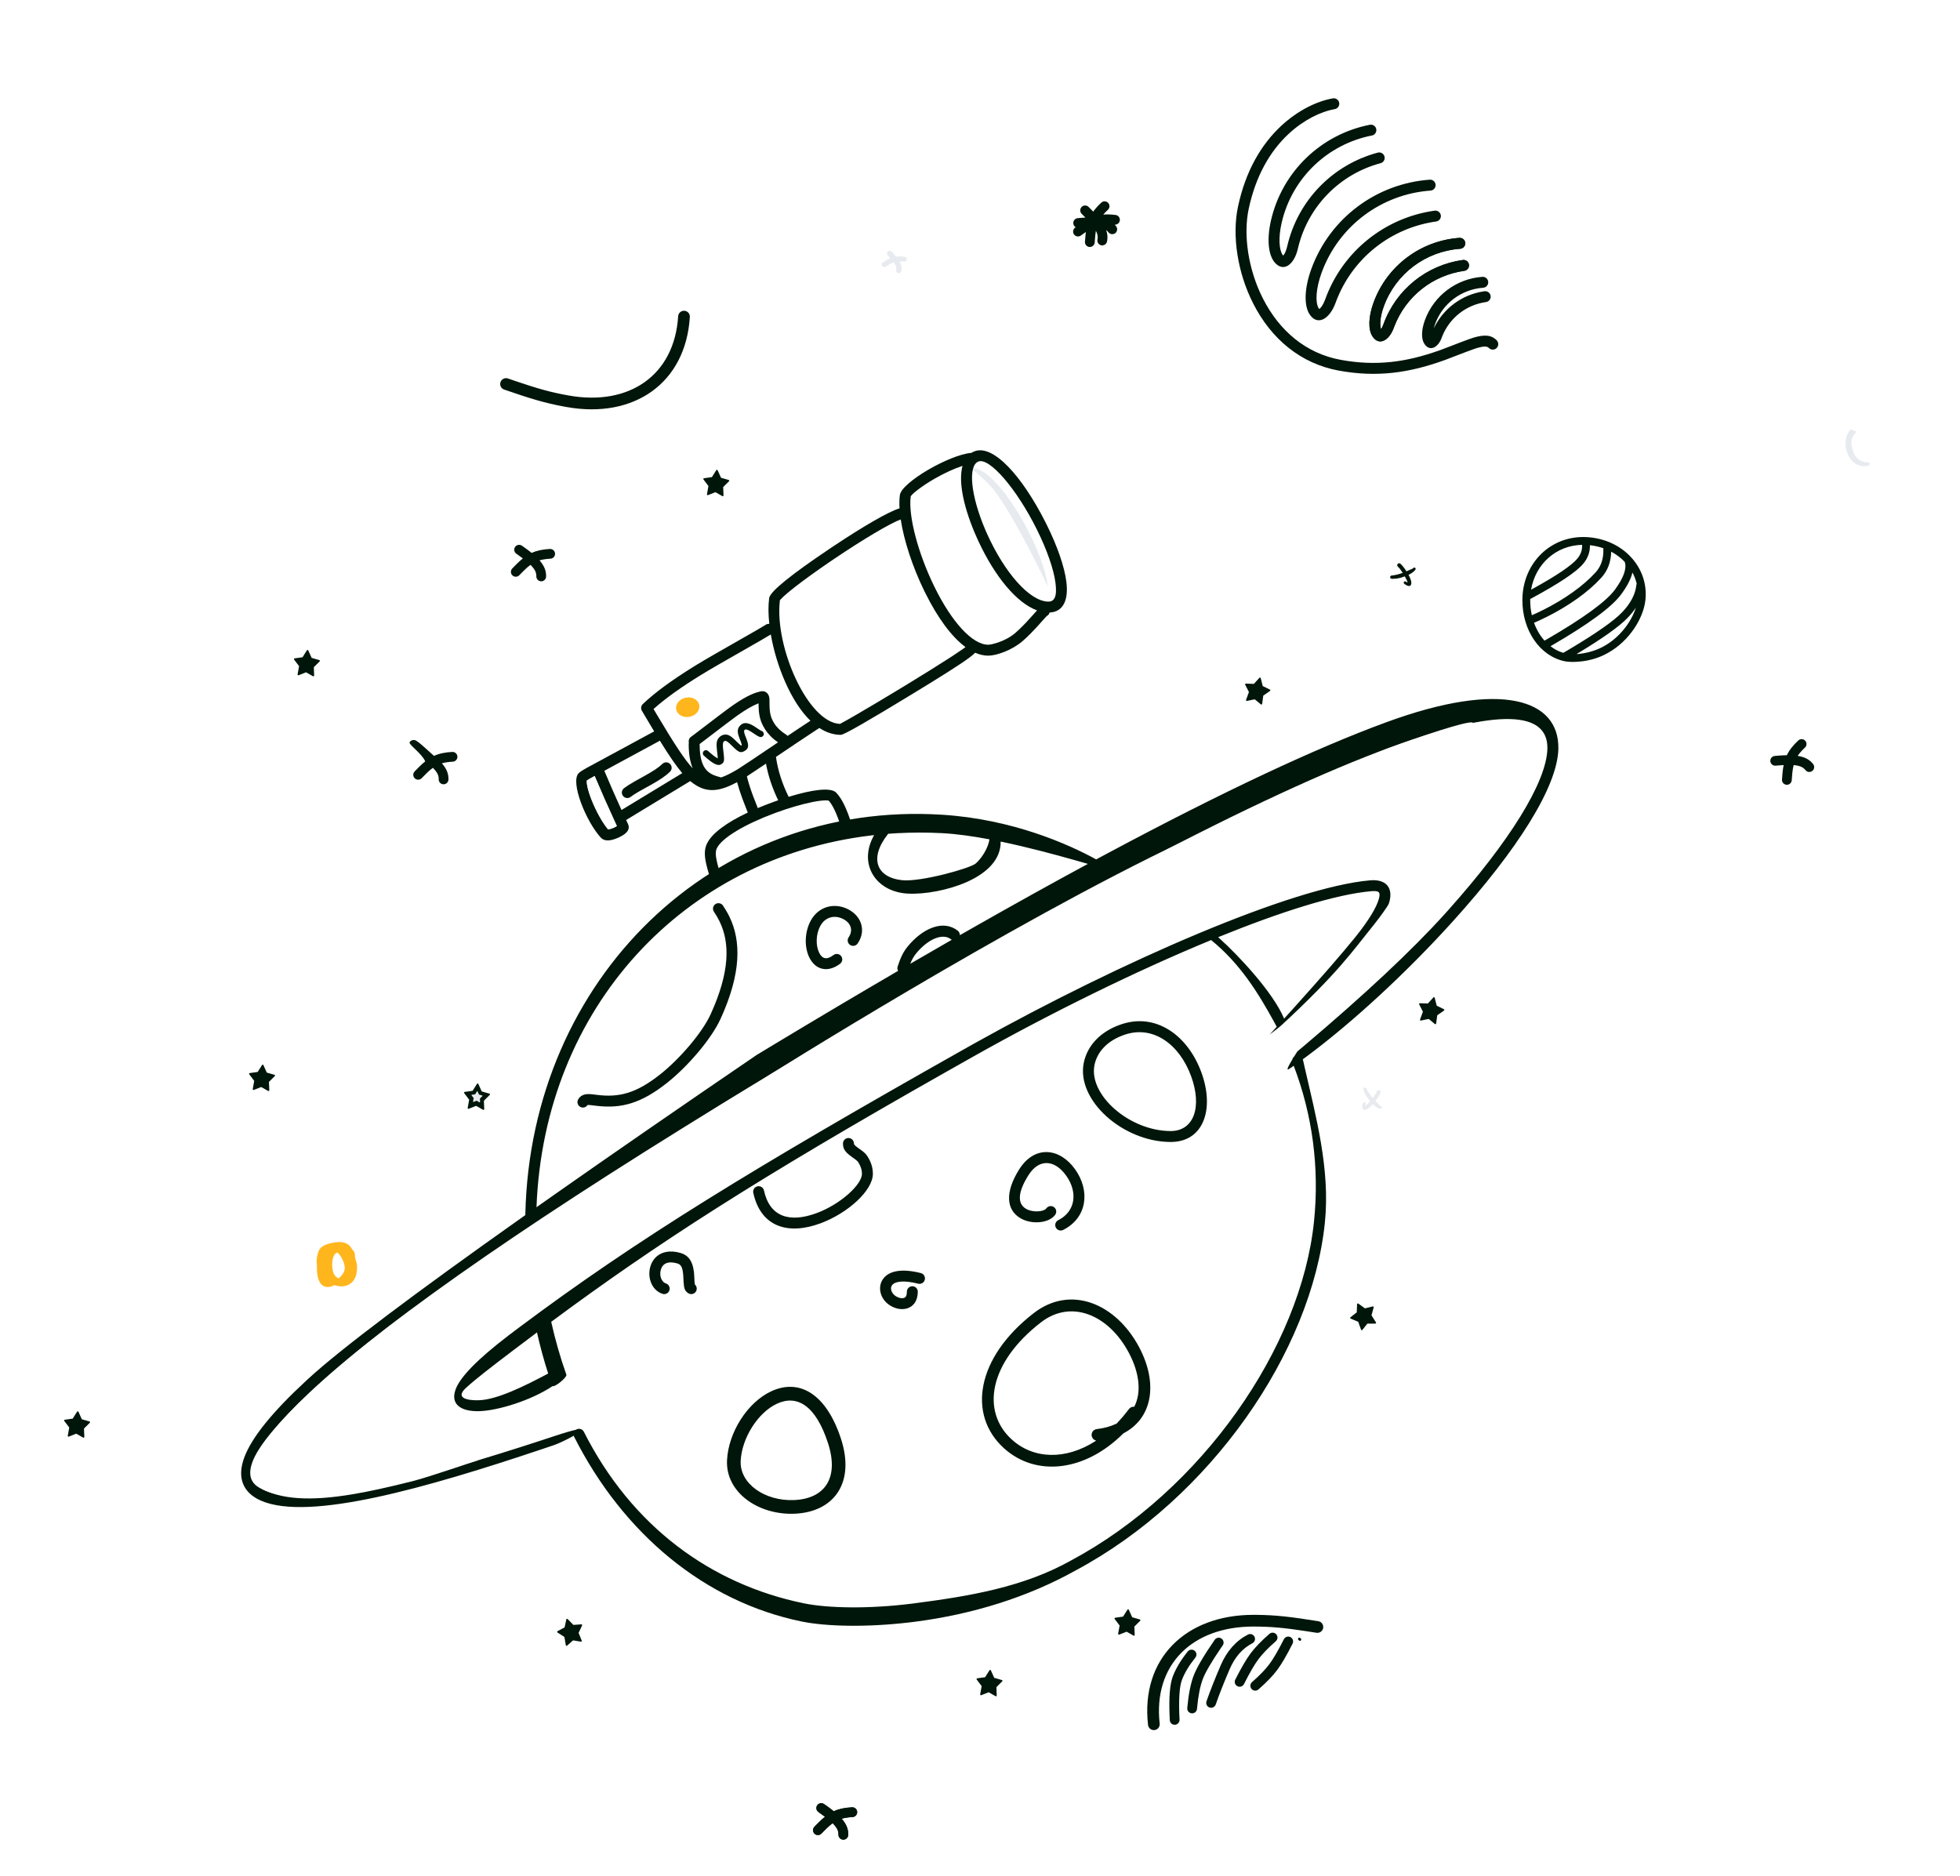 <svg width="233" height="223" viewBox="0 0 233 223" fill="none" xmlns="http://www.w3.org/2000/svg">
<g filter="url(#filter0_d)">
<path d="M77.867 79.167C78.176 78.985 78.575 79.087 78.757 79.396L79.493 80.637C82.415 85.537 83.583 87.128 84.825 87.847C85.846 88.439 86.902 88.255 88.834 87.123L89.092 86.968C90.307 86.21 95.868 82.392 98.018 81.022C98.32 80.829 98.722 80.917 98.915 81.22C99.108 81.522 99.02 81.924 98.717 82.117L98.386 82.33C95.99 83.882 90.608 87.577 89.655 88.146C87.316 89.544 85.799 89.859 84.28 89.031L84.174 88.972C82.541 88.026 81.271 86.212 77.638 80.057C77.455 79.748 77.558 79.349 77.867 79.167Z" fill="white"/>
<path d="M88.393 86.677C88.749 86.629 89.076 86.879 89.124 87.234C89.345 88.887 89.875 90.544 90.717 92.208C90.879 92.528 90.751 92.919 90.43 93.081C90.11 93.243 89.719 93.114 89.557 92.794C88.651 91.004 88.076 89.208 87.835 87.407C87.787 87.051 88.037 86.724 88.393 86.677Z" fill="white"/>
<path fill-rule="evenodd" clip-rule="evenodd" d="M164.114 126.358C164.009 126.623 163.779 126.99 163.512 127.338L163.742 127.576L164.009 127.86L164.068 127.917C164.094 127.94 164.114 127.954 164.129 127.958C164.216 127.97 164.276 128.049 164.264 128.136C164.251 128.221 164.172 128.282 164.086 128.27C164.008 128.268 163.724 128.157 163.386 127.883C163.325 127.833 163.264 127.776 163.202 127.713C163.007 127.931 162.81 128.117 162.64 128.233C162.389 128.406 162.173 128.42 162.069 128.35C161.967 128.282 161.869 128.053 162.035 127.591C162.061 127.507 162.15 127.463 162.233 127.489C162.316 127.515 162.361 127.603 162.335 127.687C162.31 127.773 162.307 127.851 162.306 127.914L162.402 127.848C162.436 127.824 162.471 127.797 162.503 127.764C162.619 127.65 162.749 127.511 162.879 127.361C162.673 127.121 162.463 126.84 162.292 126.515C162.209 126.357 162.143 126.189 162.081 126.012C162.037 125.913 162.082 125.797 162.181 125.754C162.28 125.71 162.396 125.755 162.439 125.854C162.629 126.251 162.871 126.592 163.11 126.885L163.189 126.981C163.407 126.696 163.594 126.408 163.678 126.189C163.725 126.069 163.861 126.01 163.981 126.056C164.102 126.103 164.161 126.238 164.114 126.358Z" fill="white"/>
<path fill-rule="evenodd" clip-rule="evenodd" d="M67.403 44.397L67.007 44.326C64.794 43.915 63.098 43.41 59.929 42.312C59.566 42.186 59.374 41.789 59.5 41.426C59.626 41.063 60.022 40.87 60.386 40.996L61.175 41.268C63.955 42.216 65.515 42.651 67.645 43.026C74.812 44.29 80.178 40.612 80.617 33.597C80.641 33.213 80.972 32.922 81.356 32.946C81.74 32.97 82.031 33.3 82.007 33.684C81.513 41.573 75.349 45.798 67.403 44.397Z" fill="#00160A"/>
<path fill-rule="evenodd" clip-rule="evenodd" d="M85.312 51.91L85.712 52.798L86.623 53.059C86.672 53.074 86.701 53.125 86.687 53.174C86.682 53.19 86.674 53.203 86.663 53.215L85.97 53.904L86.009 54.896C86.011 54.947 85.971 54.99 85.92 54.992C85.903 54.993 85.885 54.988 85.87 54.98L85.086 54.533C85.062 54.52 85.032 54.517 85.006 54.528L84.168 54.861C84.12 54.88 84.066 54.856 84.047 54.809C84.04 54.793 84.039 54.775 84.042 54.758L84.218 53.781L83.628 53.002C83.597 52.962 83.606 52.903 83.646 52.872C83.659 52.863 83.674 52.857 83.689 52.855L84.629 52.722L85.148 51.898C85.176 51.855 85.233 51.842 85.276 51.869C85.292 51.879 85.304 51.893 85.312 51.91Z" fill="#00160A"/>
<path d="M176.916 29.584C177.274 29.558 177.585 29.828 177.611 30.186C177.636 30.544 177.367 30.854 177.009 30.88C174.444 31.063 172.43 32.056 171.535 34.514C171.481 34.662 171.436 34.804 171.4 34.94L171.376 35.033L171.415 34.952C172.542 32.652 174.715 31.054 177.233 30.649L177.398 30.624C177.753 30.575 178.082 30.822 178.131 31.178C178.181 31.533 177.933 31.861 177.578 31.911C175.238 32.237 173.237 33.791 172.364 36.02L172.308 36.17C171.893 37.309 170.897 37.856 170.256 36.881C169.865 36.286 169.891 35.23 170.313 34.069C171.385 31.126 173.845 29.803 176.916 29.584Z" fill="white"/>
<path d="M173.956 24.744C174.314 24.718 174.625 24.988 174.65 25.346C174.676 25.703 174.406 26.014 174.048 26.04C169.968 26.331 166.391 28.979 164.967 32.888C164.545 34.047 164.467 35.038 164.618 35.54L164.636 35.596L164.665 35.554C164.738 35.444 164.819 35.286 164.9 35.081L164.934 34.991C166.437 30.861 170.083 27.97 174.359 27.373C174.714 27.323 175.042 27.571 175.092 27.927C175.142 28.282 174.894 28.61 174.538 28.66C170.798 29.182 167.601 31.677 166.224 35.252L166.155 35.435C165.598 36.966 164.392 37.628 163.621 36.455C163.093 35.652 163.13 34.135 163.746 32.444C165.346 28.049 169.369 25.071 173.956 24.744Z" fill="white"/>
<path d="M169.966 18.29C170.324 18.265 170.635 18.534 170.661 18.892C170.686 19.25 170.417 19.561 170.059 19.586C164.24 20.001 159.137 23.779 157.107 29.354C156.416 31.252 156.358 32.86 156.735 33.529L156.77 33.585C156.826 33.67 156.807 33.673 156.821 33.661L156.83 33.655C157.021 33.55 157.274 33.193 157.504 32.6L157.55 32.479C159.624 26.784 164.651 22.796 170.548 21.973C170.904 21.923 171.232 22.171 171.282 22.527C171.331 22.882 171.083 23.21 170.728 23.26C165.373 24.007 160.799 27.59 158.847 32.72L158.772 32.923C158.05 34.904 156.603 35.698 155.683 34.299C154.998 33.256 155.048 31.21 155.885 28.91C158.092 22.848 163.64 18.741 169.966 18.29Z" fill="white"/>
<path d="M162.844 12.225C163.196 12.156 163.537 12.386 163.606 12.738C163.675 13.09 163.446 13.431 163.093 13.5C157.825 14.531 153.589 18.553 152.36 23.873C151.944 25.674 152.07 27.137 152.478 27.696L152.532 27.766L152.537 27.776L152.544 27.77C152.691 27.638 152.861 27.301 152.994 26.779L153.022 26.665C154.285 21.193 158.458 16.958 163.789 15.536C164.135 15.444 164.492 15.649 164.584 15.996C164.677 16.343 164.471 16.699 164.124 16.791C159.322 18.073 155.549 21.852 154.338 26.749L154.288 26.957C153.842 28.887 152.563 29.808 151.526 28.586C150.768 27.693 150.582 25.797 151.094 23.581C152.439 17.757 157.077 13.354 162.844 12.225Z" fill="white"/>
<path d="M90.794 92.351L91.169 92.214C94.716 90.942 97.708 90.381 98.468 91.154C99.134 91.832 99.728 93.059 100.291 94.86C100.398 95.203 100.207 95.567 99.865 95.674C99.522 95.781 99.158 95.59 99.051 95.248C98.564 93.691 98.067 92.643 97.597 92.124L97.578 92.104L97.561 92.105C97.472 92.087 97.338 92.078 97.168 92.081C96.794 92.088 96.282 92.154 95.67 92.275C94.413 92.525 92.823 92.988 91.244 93.57C88.604 94.543 86.405 95.687 85.19 96.72C84.744 97.099 83.93 96.043 84.714 95.438C86.124 94.349 88.262 93.284 90.794 92.351Z" fill="white"/>
<path d="M89.01 80.078C89.01 82.245 91.302 84.591 91.79 84.724C92.136 84.819 86.171 88.704 86.171 88.704C84.016 88.987 82.75 87.166 82.75 84.454C82.75 84.095 89.01 79.719 89.01 80.078Z" fill="white"/>
<path fill-rule="evenodd" clip-rule="evenodd" d="M81.976 81.216C82.731 81.07 83.244 80.441 83.121 79.812C82.999 79.183 82.288 78.792 81.533 78.939C80.778 79.085 80.265 79.714 80.387 80.343C80.51 80.972 81.221 81.363 81.976 81.216Z" fill="#FFB61D"/>
<path d="M158.912 8.623C159.266 8.561 159.602 8.798 159.664 9.151C159.725 9.505 159.489 9.841 159.135 9.903C157.453 10.195 155.757 11.213 154.008 12.832C151.738 14.933 150.238 17.837 149.411 21.709C148.745 24.829 149.36 28.727 151.101 32.154C153.082 36.053 156.588 37.016 160.674 37.762C164.87 38.528 166.029 38.055 169.994 36.647L170.359 36.514C170.9 36.309 173.434 35.318 174.043 35.134C175.324 34.747 176.199 34.779 176.833 35.454C177.078 35.716 177.065 36.127 176.803 36.373C176.558 36.603 176.181 36.606 175.933 36.39L175.885 36.343C175.698 36.144 175.311 36.121 174.533 36.344L174.419 36.378C173.833 36.555 171.086 37.633 170.73 37.762C166.448 39.325 164.996 39.872 160.441 39.041C155.927 38.217 152.097 36.983 149.942 32.742C148.069 29.057 147.409 24.857 148.14 21.438C149.022 17.306 150.657 14.163 153.125 11.878C155.057 10.09 156.983 8.958 158.912 8.623Z" fill="white"/>
<path d="M189.488 60.317C185.783 60.128 182.865 62.988 182.835 66.828C182.809 70.063 184.632 72.727 187.136 73.243C188.149 73.452 190.094 73.201 191.536 72.393C193.726 71.219 195.399 68.805 195.611 66.749C195.955 63.399 193.241 60.509 189.488 60.317Z" fill="white"/>
<path d="M122.346 59.641C123.529 62.03 125.367 67.549 124.572 67.522C122.364 67.448 119.41 64.057 117.344 59.47L117.181 59.101C115.377 54.938 114.296 52.322 115.551 51.82C116.849 51.302 119.903 54.709 122.346 59.641Z" fill="white"/>
<path fill-rule="evenodd" clip-rule="evenodd" d="M115.551 51.768C116.849 51.25 119.948 54.502 122.391 59.433C123.574 61.822 124.377 64.114 124.587 65.758C124.587 65.758 120.59 57.34 118.152 54.257C117.215 53.072 115.551 51.768 115.551 51.768Z" fill="#E7EAEE"/>
<path d="M114.87 72.969C114.965 72.623 115.323 72.42 115.669 72.515C116.015 72.61 116.219 72.968 116.124 73.314C116.001 73.759 114.28 74.926 110.523 77.241L108.152 78.691C103.471 81.539 100.348 83.362 99.957 83.362C97.373 83.362 95.044 80.925 93.344 77.08C91.859 73.722 91.088 69.726 91.437 67.107C91.545 66.289 94.27 64.173 98.477 61.338L99.079 60.935C102.801 58.456 105.982 56.618 107.133 56.386C107.485 56.315 107.828 56.543 107.899 56.895C107.943 57.114 97.684 65.758 96.682 71.495C96.004 75.379 98.569 82 99.842 82.06L99.957 82.062C99.854 82.062 99.887 82.038 99.899 82.031L100.016 81.971C100.103 81.926 100.205 81.871 100.323 81.806L100.864 81.504C101.071 81.386 101.302 81.254 101.554 81.109L102.199 80.734C103.43 80.016 104.967 79.1 106.534 78.153L108.025 77.247C109.838 76.139 111.475 75.119 112.706 74.326L113.34 73.914C113.733 73.657 114.065 73.434 114.33 73.249L114.427 73.182C114.573 73.079 114.694 72.99 114.789 72.917C114.789 72.917 114.896 72.875 114.87 72.969Z" fill="white"/>
<path fill-rule="evenodd" clip-rule="evenodd" d="M116.159 60.004C114.588 56.518 113.894 53.324 114.42 51.39C113.47 51.691 112.282 52.234 111.103 52.91C109.535 53.809 108.291 54.814 108.262 55.032C107.959 57.312 109.122 61.748 111.054 65.702C113.121 69.932 115.581 72.649 117.485 72.649C117.667 72.649 118.189 72.542 118.711 72.359C119.455 72.099 120.152 71.721 120.723 71.225C121.006 70.979 121.3 70.7 121.607 70.389L121.977 70.007C122.195 69.777 122.42 69.529 122.771 69.136L123.26 68.59L123.281 68.567C120.832 67.672 118.271 64.519 116.355 60.43L116.159 60.004ZM106.973 54.861C107.175 53.34 112.872 50.052 115.472 49.84C115.581 49.772 115.697 49.712 115.822 49.663C118.073 48.764 121.504 52.616 124.256 58.036L124.445 58.412C125.687 60.92 126.534 63.34 126.765 65.15C127.041 67.312 126.415 68.746 124.772 68.82C124.728 68.99 124.617 69.133 124.469 69.219L124.444 69.232L124.379 69.296C124.315 69.362 124.239 69.444 124.122 69.574L123.315 70.475C123.021 70.798 122.814 71.017 122.532 71.302C122.204 71.635 121.886 71.936 121.575 72.206C120.317 73.299 118.457 73.948 117.485 73.948C116.969 73.948 116.448 73.829 115.926 73.6C115.368 74.182 113.651 75.313 110.523 77.241L108.152 78.691C103.471 81.539 100.348 83.362 99.957 83.362C99.072 83.362 98.217 83.076 97.407 82.546C97.399 82.551 97.392 82.556 97.384 82.561L97.053 82.774C95.902 83.52 94.061 84.761 92.353 85.912L92.352 85.912L92.352 85.912L92.351 85.913L92.35 85.914L92.35 85.914L92.245 85.984C92.466 87.562 92.969 89.144 93.755 90.731C96.547 89.869 98.758 89.577 99.396 90.226C100.063 90.904 100.657 92.132 101.22 93.932C101.327 94.275 101.136 94.639 100.793 94.746C100.451 94.853 100.086 94.662 99.979 94.32C99.492 92.763 98.995 91.715 98.525 91.196L98.506 91.176L98.489 91.177C98.4 91.159 98.267 91.15 98.097 91.153C97.722 91.16 97.21 91.226 96.599 91.347C95.341 91.597 93.751 92.06 92.173 92.642C88.564 93.973 85.778 95.621 85.206 96.871C85.038 97.237 85.06 97.772 85.26 98.592L85.297 98.739C85.327 98.855 85.359 98.971 85.4 99.116L85.635 99.946C85.644 99.983 85.654 100.02 85.666 100.067C85.756 100.414 85.548 100.769 85.2 100.859C84.853 100.949 84.498 100.74 84.408 100.393L84.293 99.973L84.1 99.295C84.078 99.215 84.058 99.141 84.039 99.065C83.734 97.892 83.686 97.069 84.024 96.33C84.598 95.077 86.393 93.78 88.893 92.6L88.349 91.196L88.215 90.841C88.009 90.287 87.769 89.537 87.623 88.989C85.67 90.041 84.309 90.217 82.947 89.475L82.841 89.416C82.571 89.26 82.312 89.08 82.05 88.861L74.432 93.486C74.503 93.638 74.574 93.792 74.647 93.947C74.988 94.68 74.385 95.199 73.461 95.602L73.361 95.645C72.567 95.974 71.849 96.049 71.422 95.581C69.651 93.637 67.776 88.988 68.784 87.925C68.978 87.721 69.49 87.417 70.457 86.91L70.534 86.87C70.553 86.856 70.574 86.844 70.596 86.832L77.717 82.976C77.733 82.967 77.749 82.959 77.766 82.951C77.326 82.224 76.844 81.414 76.31 80.51C76.285 80.47 76.265 80.427 76.25 80.383C76.215 80.283 76.207 80.178 76.221 80.077C76.235 79.98 76.272 79.885 76.33 79.801C76.357 79.762 76.389 79.725 76.425 79.692C77.889 78.304 79.885 76.856 82.388 75.298L82.691 75.11C83.774 74.442 85.971 73.19 87.837 72.126C89.284 71.301 90.533 70.589 90.909 70.351L91 70.291C91.136 70.192 91.297 70.153 91.453 70.169C91.329 69.042 91.318 67.995 91.436 67.107C91.545 66.289 94.27 64.173 98.477 61.338L99.079 60.935C102.605 58.587 105.646 56.813 106.935 56.436C106.9 55.854 106.912 55.324 106.973 54.861ZM107.077 57.753C105.815 58.215 102.653 60.091 99.203 62.416L98.651 62.79C97.098 63.849 95.664 64.882 94.581 65.723L94.28 65.959C93.796 66.342 93.405 66.672 93.121 66.936C92.979 67.069 92.867 67.183 92.788 67.273L92.733 67.338C92.721 67.351 92.717 67.346 92.722 67.305L92.725 67.278C92.724 67.288 92.723 67.297 92.722 67.305L92.704 67.445C92.08 72.927 96.046 81.881 99.842 82.06L99.932 82.062C99.939 82.062 99.948 82.062 99.957 82.062L99.932 82.062C99.86 82.058 99.888 82.038 99.899 82.032L100.016 81.971C100.103 81.926 100.205 81.871 100.323 81.806L100.864 81.504C101.071 81.386 101.301 81.254 101.554 81.109L102.199 80.734C103.43 80.016 104.967 79.1 106.534 78.153L108.025 77.247C109.838 76.14 111.475 75.119 112.706 74.326L113.34 73.914C113.733 73.657 114.065 73.434 114.33 73.249L114.426 73.182C114.567 73.083 114.685 72.997 114.778 72.926C113.104 71.698 111.455 69.43 109.992 66.486L109.886 66.273C108.476 63.386 107.456 60.261 107.077 57.753ZM91.632 71.429C91.163 71.724 89.78 72.513 88.241 73.392L88.241 73.392L88.241 73.392L88.24 73.392L88.24 73.392L88.24 73.392C86.416 74.433 84.373 75.599 83.373 76.216C81.011 77.671 79.106 79.021 77.692 80.291L78.16 81.081C80.21 84.519 81.397 86.328 82.352 87.35C82.034 86.598 81.87 85.644 81.87 84.447C81.87 84.391 81.877 84.338 81.89 84.287C81.827 84.038 81.915 83.765 82.135 83.603L82.578 83.275C82.843 83.074 83.279 82.741 83.775 82.362L83.777 82.361C84.864 81.53 86.238 80.481 86.728 80.13C88.269 79.027 89.405 78.407 90.44 78.192C90.934 78.09 91.318 78.382 91.429 78.835L91.447 78.917C91.473 79.052 91.478 79.184 91.477 79.473L91.477 79.565C91.472 80.646 91.579 81.27 92.037 81.99C92.35 82.484 92.811 82.934 93.453 83.337C93.52 83.379 93.577 83.431 93.622 83.491C94.658 82.796 95.627 82.149 96.343 81.686C95.215 80.595 94.2 79.016 93.344 77.08C92.546 75.276 91.955 73.288 91.632 71.429ZM125.476 65.314C125.266 63.67 124.463 61.378 123.28 58.989C120.837 54.057 117.602 50.351 116.304 50.87C115.049 51.371 115.377 54.938 117.181 59.102L117.344 59.47C119.41 64.057 122.364 67.449 124.572 67.522C125.367 67.549 125.678 66.9 125.476 65.314ZM78.438 84.05C79.565 85.872 80.389 87.076 81.107 87.913L73.885 92.298C73.145 90.677 72.484 89.168 71.842 87.635L78.336 84.118C78.373 84.098 78.407 84.075 78.438 84.05ZM92.509 91.141C91.808 89.693 91.324 88.24 91.058 86.784C90.125 87.412 89.313 87.955 88.791 88.294C88.88 88.742 89.213 89.806 89.499 90.563L90.032 91.935L90.083 92.069C90.607 91.848 91.155 91.632 91.723 91.423L92.098 91.286C92.236 91.237 92.373 91.189 92.509 91.141ZM92.486 84.255C91.82 83.794 91.309 83.269 90.94 82.687C90.341 81.746 90.184 80.942 90.177 79.727L90.177 79.618L90.085 79.652C89.426 79.908 88.639 80.371 87.651 81.068L87.485 81.187C87.014 81.523 85.675 82.546 84.595 83.371C83.995 83.83 83.475 84.227 83.228 84.412L83.17 84.455C83.171 86.616 83.711 87.608 84.715 88.089L84.795 88.126C85.034 88.232 85.205 88.285 85.693 88.418C85.703 88.421 85.712 88.424 85.722 88.427C86.228 88.257 86.808 87.973 87.501 87.567L87.759 87.412C88.331 87.055 89.866 86.021 91.555 84.882L91.556 84.881L91.556 84.881L91.557 84.881L91.557 84.881L92.486 84.255ZM70.693 88.256L70.793 88.493C71.483 90.129 72.2 91.75 73.014 93.517L73.331 94.202C73.227 94.272 73.091 94.346 72.941 94.412C72.725 94.506 72.506 94.572 72.342 94.594L72.29 94.599L72.21 94.504C71.595 93.747 70.881 92.461 70.365 91.181C70.09 90.5 69.894 89.875 69.806 89.395C69.77 89.199 69.754 89.035 69.755 88.91L69.759 88.828C69.76 88.808 69.76 88.798 69.755 88.796L69.775 88.783C69.884 88.707 70.165 88.543 70.582 88.317L70.693 88.256ZM79.659 86.825C79.407 86.569 78.996 86.565 78.74 86.816C78.289 87.258 77.657 87.67 76.554 88.282L75.431 88.905C75.135 89.073 74.892 89.219 74.672 89.362C74.488 89.481 74.324 89.596 74.176 89.71C73.892 89.929 73.84 90.338 74.059 90.621C74.279 90.905 74.687 90.958 74.971 90.738C75.088 90.648 75.224 90.553 75.379 90.452C75.523 90.359 75.681 90.262 75.863 90.156L76.221 89.951L77.362 89.319C78.457 88.704 79.118 88.266 79.65 87.744C79.906 87.492 79.91 87.081 79.659 86.825Z" fill="#00160A"/>
<path d="M65.12 152.8C68.37 170.914 80.552 184.531 96.097 187.741C98.951 188.33 103.892 188.408 109.008 187.746C115.6 186.893 122.016 184.937 127.658 181.767C143.157 173.44 154.919 156.446 156.443 141.57C157.782 128.503 152.788 116.431 143.747 107.82C143.747 107.82 115.345 121.763 101.403 129.689C89.272 136.585 65.12 152.8 65.12 152.8Z" fill="white"/>
<path d="M131.263 98.784C125.437 95.911 118.139 93.642 110.981 93.276C84.732 91.935 64.087 112.895 63.872 139.93C63.872 139.93 93.169 121.278 108.39 112.278C115.962 107.801 131.263 98.784 131.263 98.784Z" fill="white"/>
<path fill-rule="evenodd" clip-rule="evenodd" d="M185.255 85.006C185.167 89.523 180.385 97.041 172.698 105.549C167.13 111.711 160.65 117.668 155.217 121.683L154.879 121.93L155.104 122.928C156.425 128.715 158.15 135.007 157.498 141.352C155.917 156.751 143.866 174.125 127.942 182.661C122.134 185.918 115.532 187.926 108.76 188.801L108.114 188.88C103.065 189.475 98.233 189.376 95.28 188.768C83.819 186.406 74.116 178.397 68.249 166.807C68.229 166.768 68.214 166.728 68.203 166.688C67.43 167.128 66.391 167.62 65.917 167.781L64.616 168.22C50.605 172.931 36.714 176.872 31.039 174.412C28.879 173.476 28.14 171.675 29.044 169.256C29.922 166.904 32.356 163.874 36.441 160.104L36.665 159.897C40.535 156.351 49.13 149.871 62.449 140.457L62.452 140.285C63.102 112.39 84.779 91.126 112.026 92.861C120.36 93.392 126.997 96.353 130.312 98.17L131.77 97.389C145.443 90.081 156.414 84.944 164.784 81.869C178.55 76.813 185.358 79.177 185.255 85.006ZM165.233 84.866C149.84 90.519 125.514 103.235 91.644 123.69L90.615 124.312C64.242 140.27 46.778 152.394 37.543 160.855L37.088 161.275L36.657 161.68C29.725 168.226 28.496 171.894 31.556 173.22C36.795 175.491 50.863 171.663 64.639 167.146L65.917 166.725C67.145 166.318 67.96 166.085 68.464 165.977C68.486 165.961 68.51 165.947 68.535 165.934C68.708 165.847 68.901 165.844 69.067 165.909C69.103 165.916 69.127 165.927 69.139 165.943C69.251 166.004 69.347 166.098 69.409 166.22C75.104 177.472 84.488 184.329 95.543 186.607C98.412 187.198 103.253 187.285 108.291 186.662L108.593 186.624C115.209 185.769 121.653 184.697 127.316 181.522C142.878 173.18 154.668 156.181 156.205 141.219C156.862 134.824 156.024 128.547 153.795 122.705C153.612 122.834 153.429 122.96 153.248 123.083C152.906 123.316 153.034 122.939 153.631 121.95C153.663 121.821 153.734 121.704 153.836 121.616L154.02 121.324C154.085 121.223 154.152 121.117 154.223 121.007L154.994 120.358C162.254 114.22 167.834 108.993 171.733 104.678L172.178 104.183C179.392 96.113 183.876 88.986 183.95 84.982C184.031 80.59 178.235 80.09 165.233 84.866ZM99.966 167.027C101.71 172.355 99.072 175.781 94.427 175.959C90.136 176.122 86.229 173.419 86.428 169.579C86.6 166.259 88.874 162.711 91.673 161.408C95.059 159.832 98.236 161.744 99.966 167.027ZM92.359 162.88C90.119 163.923 88.192 166.93 88.05 169.663C87.909 172.385 90.92 174.467 94.365 174.336C97.968 174.198 99.817 171.796 98.421 167.532C96.968 163.093 94.758 161.763 92.359 162.88ZM135.423 156.171C137.648 160.374 137.065 164.502 133.644 166.353L133.548 166.403L133.498 166.453C128.91 170.995 123.178 171.546 119.44 168.254L119.312 168.139C115.006 164.196 116.032 157.423 122.884 152.113C127.293 148.696 132.679 150.987 135.423 156.171ZM123.737 153.213C117.517 158.034 116.643 163.807 120.253 167.112C122.842 169.483 126.668 169.614 130.241 167.313L130.311 167.267L130.285 167.261C130.037 167.196 129.839 166.996 129.782 166.736L129.771 166.67C129.726 166.289 129.999 165.942 130.381 165.897C131.255 165.794 132.013 165.583 132.656 165.281L132.743 165.238L132.85 165.128C133.269 164.687 133.679 164.207 134.075 163.688L134.207 163.514C134.356 163.314 134.591 163.217 134.822 163.236L134.84 163.238L134.849 163.22C135.684 161.572 135.486 159.339 134.265 156.962L134.192 156.822C131.805 152.315 127.345 150.417 123.737 153.213ZM165.155 103.256C164.798 104.527 163.708 106.271 162.038 108.337C159.127 111.938 154.754 116.129 150.932 118.995L151.78 118.063C151.772 118.055 151.765 118.045 151.758 118.034L151.466 117.497C149.553 114.007 147.422 110.564 143.978 107.758C135.064 111.432 124.843 116.454 115.53 121.705L112.478 123.43C90 136.157 78.174 143.777 65.527 153.144C66.005 155.292 66.606 157.389 67.326 159.421C67.439 159.74 65.963 160.933 65.692 160.786C63.169 162.475 59.219 163.702 56.97 163.766C54.778 163.828 53.511 162.941 54.164 161.173C54.71 159.694 56.766 157.584 60.465 154.756L60.887 154.436L61.74 153.795C75.664 143.376 89.448 134.92 114.892 120.573L115.957 119.976C133.407 110.239 153.616 101.467 162.872 100.658C164.774 100.491 165.637 101.544 165.155 103.256ZM63.834 154.404L60.917 156.605C58.314 158.577 56.438 160.036 55.425 160.972L55.35 161.041C54.113 162.201 55.513 162.508 56.933 162.467C59.083 162.406 62.378 160.776 65.166 159.293C64.651 157.697 64.206 156.066 63.834 154.404ZM109.467 147.35C109.815 147.438 110.025 147.792 109.937 148.14C109.849 148.488 109.495 148.698 109.147 148.61C107.399 148.166 106.367 148.336 106.032 148.807C105.81 149.119 105.933 149.651 106.348 149.991C106.673 150.256 107.105 150.383 107.403 150.319C107.662 150.262 107.806 150.063 107.806 149.564C107.806 149.205 108.097 148.914 108.456 148.914C108.815 148.914 109.106 149.205 109.106 149.564C109.106 150.649 108.563 151.396 107.679 151.588C106.969 151.743 106.141 151.5 105.525 150.997C104.617 150.254 104.32 148.971 104.973 148.053C105.688 147.048 107.257 146.789 109.467 147.35ZM80.916 144.965C81.918 145.265 82.35 146.035 82.486 147.189L82.5 147.314L82.516 147.504C82.519 147.535 82.521 147.568 82.523 147.603L82.557 148.262L82.567 148.411C82.573 148.476 82.579 148.53 82.585 148.577L82.603 148.676L82.613 148.72L82.631 148.736C82.832 148.932 82.885 149.24 82.755 149.494L82.722 149.552C82.528 149.854 82.125 149.94 81.824 149.746C81.409 149.478 81.314 149.203 81.264 148.412L81.223 147.639C81.218 147.569 81.213 147.509 81.206 147.44C81.132 146.684 80.948 146.331 80.543 146.21C79.408 145.87 78.756 146.217 78.55 146.975C78.366 147.651 78.632 148.362 79.098 148.559L79.216 148.603C79.52 148.733 79.681 149.075 79.579 149.397C79.47 149.739 79.104 149.928 78.762 149.819C77.525 149.424 76.936 147.955 77.296 146.634C77.696 145.161 79.09 144.418 80.916 144.965ZM127.809 135.017C129.608 137.546 129.274 140.764 126.386 142.221C126.066 142.382 125.675 142.254 125.513 141.933C125.351 141.613 125.48 141.222 125.801 141.061C127.891 140.006 128.13 137.71 126.749 135.77C125.408 133.885 123.541 133.678 122.258 135.715C120.898 137.874 120.996 139.141 121.976 139.712C122.753 140.165 124.005 140.07 124.349 139.7L124.383 139.659C124.591 139.367 124.997 139.298 125.289 139.506C125.582 139.715 125.65 140.12 125.442 140.413C124.719 141.427 122.657 141.613 121.321 140.835C119.61 139.838 119.447 137.739 121.158 135.022C122.99 132.114 125.979 132.446 127.809 135.017ZM100.861 131.292C101.199 131.292 101.476 131.549 101.508 131.879L101.511 131.941C101.511 132.056 101.617 132.184 101.999 132.463L102.36 132.722C102.753 133.009 102.943 133.187 103.122 133.47C103.532 134.118 103.764 134.777 103.764 135.553C103.764 137.538 100.78 140.239 97.523 141.44C93.618 142.881 90.419 141.813 89.548 137.808C89.472 137.457 89.695 137.111 90.046 137.035C90.396 136.959 90.742 137.181 90.819 137.532C91.494 140.64 93.827 141.419 97.073 140.222C99.876 139.188 102.464 136.845 102.464 135.553C102.464 135.053 102.312 134.621 102.023 134.165L101.984 134.11C101.918 134.026 101.815 133.936 101.628 133.798L101.2 133.489C100.487 132.964 100.211 132.609 100.211 131.941C100.211 131.583 100.502 131.292 100.861 131.292ZM103.912 95.282L103.501 95.329C81.323 97.995 64.684 115.726 63.777 139.521L66.156 137.847C72.987 133.054 80.915 127.58 89.942 121.424L91.701 120.361C96.951 117.195 101.972 114.215 106.765 111.419C106.677 111.266 106.653 111.078 106.712 110.897C107.047 109.874 107.357 109.187 107.924 108.499C109.7 106.346 112.133 105.294 113.857 106.646C114.026 106.779 114.112 106.98 114.105 107.18L115.636 106.307C120.458 103.563 125.02 101.029 129.326 98.702L127.645 98.223C125.15 97.522 122.047 96.689 118.957 96.049C118.985 98.105 117.445 99.746 114.887 100.875C112.713 101.835 109.879 102.352 107.865 102.232C104.096 102.007 101.974 98.703 103.912 95.282ZM142.818 123.496C144.408 127.84 143.096 131.79 139.125 131.764C133.466 131.727 127.941 126.789 128.834 122.364C129.232 120.391 130.717 118.645 133.298 117.773C137.42 116.382 141.199 119.075 142.818 123.496ZM133.714 119.005C131.581 119.725 130.417 121.094 130.108 122.622C129.399 126.133 134.21 130.433 139.133 130.465C141.953 130.483 142.923 127.564 141.597 123.943C140.194 120.111 137.057 117.876 133.714 119.005ZM85.921 103.625L85.967 103.692L86.28 104.189C86.433 104.441 86.57 104.689 86.701 104.956C88.141 107.898 88.103 111.755 85.667 117.108C84.564 119.533 81.752 122.793 79.297 124.738C76.162 127.221 73.822 127.785 71.028 127.479L70.199 127.381L70.098 127.372C70.042 127.368 70.007 127.368 69.968 127.369L69.911 127.371C69.868 127.373 69.853 127.371 69.85 127.365L69.85 127.361L69.829 127.395C69.641 127.665 69.275 127.754 68.981 127.59C68.667 127.416 68.554 127.02 68.729 126.707C68.962 126.287 69.353 126.097 69.85 126.073C69.981 126.067 70.121 126.072 70.286 126.085L70.48 126.104L71.016 126.169C73.561 126.478 75.586 126.02 78.49 123.719C80.796 121.892 83.476 118.785 84.484 116.57C86.764 111.56 86.797 108.11 85.533 105.527C85.449 105.355 85.362 105.192 85.266 105.027L85.13 104.8L84.858 104.369C84.667 104.065 84.759 103.664 85.063 103.474C85.348 103.295 85.719 103.365 85.921 103.625ZM162.985 101.952C158.83 102.316 152.316 104.367 144.807 107.419L145.027 107.613C147.116 109.487 151.333 113.931 152.652 117.101L153.967 115.644C157.211 112.038 159.564 109.33 161.027 107.52L161.324 107.149C162.722 105.375 163.626 103.893 163.904 102.904L163.944 102.754C164.117 102.04 163.916 101.871 162.985 101.952ZM100.75 104.063C102.367 104.844 103.024 106.585 101.96 108.163C101.759 108.46 101.355 108.539 101.057 108.338C100.76 108.138 100.681 107.734 100.882 107.436C101.467 106.568 101.137 105.693 100.184 105.232C99.18 104.747 98.081 105.026 97.513 106.085C96.99 107.061 96.954 108.382 97.372 109.247C97.738 110.006 98.272 110.152 99.086 109.539C99.373 109.324 99.78 109.381 99.996 109.668C100.212 109.954 100.154 110.362 99.868 110.577C98.384 111.694 96.916 111.293 96.201 109.811C95.602 108.57 95.649 106.811 96.367 105.472C97.283 103.763 99.15 103.29 100.75 104.063ZM108.927 109.326C108.624 109.693 108.408 110.081 108.207 110.579C109.882 109.606 111.528 108.656 113.146 107.728L113.099 107.701L113.054 107.668C112.062 106.89 110.312 107.646 108.927 109.326ZM106.155 95.084L105.587 95.124L105.549 95.172C103.302 98.01 104.168 100.314 107.236 100.641C109.44 100.876 115.29 99.241 115.976 98.668C116.644 98.109 117.49 96.824 117.62 95.784C115.634 95.41 113.692 95.136 111.96 95.047C110.189 94.957 108.444 94.959 106.727 95.05L106.155 95.084Z" fill="#00160A"/>
<path d="M164.838 85.027C178.604 79.97 178.288 81.471 165.287 86.246C149.894 91.9 91.791 127.327 91.791 127.327C65.418 143.285 63.445 140.822 89.007 125.293L90.583 124.338C90.88 124.158 119.984 105.798 140.78 95.975C143.12 94.87 163.271 85.602 164.838 85.027Z" fill="white"/>
<path fill-rule="evenodd" clip-rule="evenodd" d="M188.607 59.854C184.342 59.636 181.012 62.95 180.978 67.285C180.949 70.917 183.033 74.001 186.02 74.617C186.807 74.779 189.077 74.779 191.046 73.675L191.209 73.585C193.691 72.18 195.38 69.507 195.606 67.308C196.006 63.41 192.873 60.072 188.607 59.854ZM181.906 67.292C181.906 67.264 181.907 67.236 181.907 67.208C181.934 67.2 181.96 67.189 181.985 67.175C185.329 65.374 187.394 64.002 188.218 63.011C188.763 62.357 189.028 61.619 189.007 60.817C189.568 60.879 190.103 61.002 190.605 61.179C190.602 61.203 190.601 61.227 190.602 61.252C190.643 62.406 190.335 63.329 189.681 64.047C188.929 64.872 188.018 65.658 186.983 66.398C185.876 67.19 184.687 67.889 183.498 68.488C183.221 68.628 182.957 68.755 182.709 68.87L182.35 69.032C182.299 69.055 182.251 69.076 182.207 69.095L182.1 69.14C181.969 68.555 181.901 67.935 181.906 67.292ZM182.361 70.037C182.655 70.852 183.081 71.575 183.608 72.163L183.886 72.003C188.25 69.478 190.959 67.494 191.985 66.094C193.022 64.679 193.391 63.592 193.159 62.853C193.154 62.836 193.149 62.819 193.146 62.801C192.689 62.322 192.146 61.91 191.533 61.585C191.507 62.811 191.119 63.847 190.367 64.672C189.568 65.549 188.609 66.377 187.523 67.153C186.374 67.975 185.145 68.698 183.916 69.317C183.557 69.497 183.22 69.658 182.909 69.799L182.547 69.959L182.361 70.037ZM185.837 73.614C185.289 73.45 184.778 73.181 184.318 72.826C188.811 70.228 191.606 68.181 192.734 66.642C193.433 65.688 193.881 64.829 194.062 64.063C194.288 64.485 194.459 64.934 194.569 65.404C194.546 65.452 194.53 65.505 194.524 65.561C194.411 66.646 193.852 67.723 192.829 68.795C191.847 69.825 189.728 71.309 186.491 73.23L185.837 73.614ZM187.407 73.764C188.403 73.701 189.622 73.409 190.607 72.857C192.439 71.875 193.91 70.026 194.465 68.244C194.197 68.646 193.875 69.043 193.501 69.436C192.493 70.493 190.466 71.929 187.407 73.764ZM182.176 66.015L182.011 66.105C182.538 63.038 184.989 60.837 188.076 60.774C188.108 61.376 187.921 61.917 187.504 62.418C186.831 63.227 185.044 64.439 182.176 66.015Z" fill="#00160A"/>
<path fill-rule="evenodd" clip-rule="evenodd" d="M222.124 50.962C222.21 50.972 222.271 51.05 222.261 51.136C222.26 51.263 222.179 51.331 222.069 51.376C221.97 51.415 221.813 51.4 221.721 51.413C220.715 51.49 219.925 50.751 219.578 49.798C219.244 48.882 219.332 47.787 219.939 47.112C220.009 47.032 220.129 47.024 220.209 47.094C220.289 47.164 220.741 47.285 220.671 47.365C220.171 47.948 219.833 48.302 220.305 49.686C220.776 51.071 222.059 50.955 222.124 50.962Z" fill="#E7EAEE"/>
<path fill-rule="evenodd" clip-rule="evenodd" d="M62.041 60.874C61.776 60.693 61.415 60.76 61.234 61.024C61.052 61.288 61.12 61.649 61.384 61.831C61.674 62.03 61.931 62.214 62.157 62.385C61.913 62.579 61.67 62.801 61.416 63.054L60.903 63.575C60.678 63.803 60.679 64.17 60.907 64.395C61.135 64.621 61.502 64.619 61.728 64.392L62.343 63.77C62.594 63.526 62.829 63.322 63.065 63.152C63.59 63.672 63.749 64.053 63.758 64.432L63.758 64.529L63.761 64.589C63.791 64.881 64.038 65.109 64.338 65.109C64.659 65.109 64.919 64.85 64.919 64.529L64.919 64.415C64.908 63.824 64.699 63.262 64.138 62.62C64.509 62.51 64.927 62.448 65.434 62.421C65.754 62.405 65.999 62.132 65.983 61.812C65.966 61.492 65.693 61.246 65.373 61.263C64.493 61.309 63.809 61.455 63.2 61.734C62.945 61.526 62.657 61.308 62.331 61.077L62.041 60.874Z" fill="#00160A"/>
<path fill-rule="evenodd" clip-rule="evenodd" d="M148.996 187.98L149.399 187.982C151.649 188.003 153.407 188.206 156.718 188.737C157.098 188.798 157.356 189.155 157.296 189.535C157.235 189.914 156.877 190.172 156.498 190.112L155.412 189.941C152.672 189.52 151.094 189.372 148.996 189.372C141.718 189.372 137.073 193.926 137.859 200.91C137.902 201.292 137.627 201.637 137.245 201.68C136.862 201.723 136.518 201.448 136.475 201.066C135.59 193.211 140.927 187.98 148.996 187.98ZM154.633 190.791L154.565 190.731C154.499 190.675 154.398 190.683 154.343 190.749C154.286 190.815 154.294 190.914 154.36 190.97L154.43 191.03C154.495 191.086 154.594 191.078 154.652 191.012C154.707 190.947 154.7 190.847 154.633 190.791ZM142.013 192.247C141.763 192.046 141.398 192.086 141.197 192.335C140.387 193.344 139.796 194.326 139.427 195.285C139.069 196.218 138.946 197.786 139.04 200.026L139.062 200.5C139.079 200.82 139.352 201.065 139.672 201.048C139.992 201.032 140.238 200.759 140.221 200.439C140.098 198.097 140.203 196.503 140.511 195.701C140.833 194.862 141.363 193.982 142.102 193.062C142.303 192.812 142.263 192.447 142.013 192.247ZM148.347 190.327C148.631 190.18 148.981 190.291 149.129 190.576C149.276 190.86 149.165 191.21 148.88 191.358C147.702 191.968 146.802 192.991 146.174 194.45C145.501 196.015 144.95 197.412 144.521 198.64C144.416 198.942 144.085 199.102 143.782 198.997C143.48 198.891 143.32 198.56 143.425 198.258C143.864 197.002 144.424 195.581 145.108 193.992C145.837 192.296 146.919 191.067 148.347 190.327ZM151.72 190.297C151.509 190.056 151.143 190.032 150.902 190.243C149.933 191.091 149.189 191.863 148.668 192.562C148.151 193.257 147.545 194.296 146.844 195.686C146.7 195.972 146.815 196.321 147.101 196.465C147.387 196.609 147.736 196.494 147.881 196.208C148.554 194.873 149.129 193.886 149.599 193.255C150.065 192.629 150.755 191.914 151.666 191.115C151.907 190.904 151.932 190.538 151.72 190.297ZM149.602 196.848C149.361 197.059 148.994 197.035 148.783 196.794C148.572 196.553 148.596 196.186 148.837 195.975C149.749 195.177 150.438 194.462 150.904 193.836C151.374 193.204 151.949 192.218 152.623 190.882C152.767 190.596 153.116 190.481 153.402 190.625C153.688 190.77 153.803 191.118 153.659 191.404C152.958 192.794 152.353 193.833 151.835 194.528C151.314 195.228 150.57 195.999 149.602 196.848ZM145.208 190.8C144.944 190.618 144.583 190.684 144.401 190.948C143.103 192.826 142.275 194.229 141.908 195.182C141.541 196.139 141.287 197.429 141.139 199.058C141.111 199.377 141.346 199.659 141.665 199.688C141.984 199.717 142.266 199.482 142.295 199.163C142.434 197.631 142.668 196.44 142.992 195.598C143.293 194.814 143.996 193.603 145.095 191.987L145.356 191.607C145.538 191.344 145.472 190.982 145.208 190.8Z" fill="#00160A"/>
<path fill-rule="evenodd" clip-rule="evenodd" d="M134.191 187.38L134.591 188.268L135.503 188.529C135.552 188.544 135.581 188.595 135.566 188.644C135.562 188.659 135.554 188.673 135.543 188.684L134.85 189.374L134.889 190.365C134.891 190.417 134.851 190.46 134.8 190.462C134.782 190.462 134.765 190.458 134.75 190.45L133.966 190.003C133.941 189.989 133.912 189.987 133.886 189.998L133.047 190.331C132.999 190.35 132.945 190.326 132.927 190.279C132.92 190.263 132.918 190.245 132.921 190.228L133.098 189.251L132.508 188.472C132.477 188.431 132.485 188.373 132.526 188.342C132.539 188.333 132.554 188.327 132.569 188.324L133.508 188.192L134.028 187.368C134.055 187.325 134.113 187.312 134.156 187.339C134.172 187.349 134.184 187.363 134.191 187.38Z" fill="#00160A"/>
<path fill-rule="evenodd" clip-rule="evenodd" d="M166.483 63.02C166.696 63.209 166.963 63.551 167.198 63.92L167.501 63.786L167.859 63.632C167.931 63.599 167.978 63.574 167.992 63.553C168.033 63.476 168.129 63.447 168.206 63.488C168.282 63.528 168.312 63.624 168.271 63.7C168.243 63.773 168.042 64.002 167.668 64.225C167.6 64.266 167.526 64.303 167.445 64.34C167.583 64.598 167.691 64.847 167.742 65.046C167.819 65.34 167.758 65.549 167.656 65.622C167.558 65.695 167.309 65.708 166.931 65.394C166.861 65.341 166.85 65.242 166.903 65.174C166.956 65.105 167.054 65.092 167.124 65.145C167.196 65.198 167.269 65.228 167.327 65.25L167.299 65.138C167.288 65.097 167.274 65.055 167.254 65.014C167.187 64.866 167.101 64.697 167.004 64.523C166.708 64.635 166.371 64.736 166.008 64.785C165.831 64.809 165.65 64.813 165.463 64.812C165.355 64.819 165.261 64.737 165.254 64.629C165.247 64.521 165.329 64.428 165.437 64.421C165.874 64.379 166.278 64.268 166.635 64.144L166.752 64.102C166.559 63.8 166.352 63.526 166.175 63.371C166.079 63.286 166.069 63.139 166.153 63.042C166.24 62.945 166.387 62.935 166.483 63.02Z" fill="#00160A"/>
<path fill-rule="evenodd" clip-rule="evenodd" d="M37.679 146.431C37.589 145.894 37.65 145.292 37.92 144.651C38.042 144.36 38.365 144.123 38.768 143.964C39.239 143.778 39.815 143.686 40.179 143.662C41.064 143.606 41.599 143.976 41.873 144.552C42.126 144.744 42.222 145.05 42.203 145.413C42.196 145.586 42.423 146.21 42.431 146.329C42.61 148.642 41.112 149.243 39.742 148.789C39.222 149.054 38.72 149.097 38.342 148.817C38.003 148.566 37.743 148.037 37.683 147.105C37.667 146.864 37.666 146.64 37.679 146.431ZM40.108 144.909C39.322 145.063 39.29 147.331 39.976 147.814C40.069 147.88 40.161 147.937 40.249 147.985C40.581 147.686 40.828 147.444 40.969 146.95C41.109 146.455 40.596 145.262 40.108 144.909Z" fill="#FFB61D"/>
<path fill-rule="evenodd" clip-rule="evenodd" d="M97.957 210.472C97.693 210.291 97.332 210.358 97.15 210.622C96.969 210.886 97.036 211.247 97.3 211.429C97.591 211.628 97.847 211.812 98.073 211.983C97.83 212.177 97.586 212.399 97.333 212.652L96.82 213.173C96.594 213.4 96.596 213.768 96.823 213.993C97.051 214.219 97.418 214.217 97.644 213.99L98.26 213.367C98.51 213.123 98.745 212.919 98.981 212.75C99.506 213.27 99.666 213.651 99.675 214.03L99.675 214.127L99.678 214.187C99.707 214.479 99.954 214.707 100.255 214.707C100.575 214.707 100.835 214.448 100.835 214.127L100.835 214.013C100.824 213.422 100.616 212.86 100.054 212.218C100.425 212.108 100.843 212.046 101.35 212.019C101.67 212.003 101.916 211.73 101.899 211.41C101.883 211.09 101.61 210.844 101.29 210.861C100.409 210.907 99.725 211.053 99.116 211.332C98.862 211.124 98.573 210.906 98.248 210.675L97.957 210.472Z" fill="#00160A"/>
<path fill-rule="evenodd" clip-rule="evenodd" d="M97.957 210.472C97.693 210.291 97.332 210.358 97.15 210.622C96.969 210.886 97.036 211.247 97.3 211.429C97.591 211.628 97.847 211.812 98.073 211.983C97.83 212.177 97.586 212.399 97.333 212.652L96.82 213.173C96.594 213.4 96.596 213.768 96.823 213.993C97.051 214.219 97.418 214.217 97.644 213.99L98.26 213.367C98.51 213.123 98.745 212.919 98.981 212.75C99.506 213.27 99.666 213.651 99.675 214.03L99.675 214.127L99.678 214.187C99.707 214.479 99.954 214.707 100.255 214.707C100.575 214.707 100.835 214.448 100.835 214.127L100.835 214.013C100.824 213.422 100.616 212.86 100.054 212.218C100.425 212.108 100.843 212.046 101.35 212.019C101.67 212.003 101.916 211.73 101.899 211.41C101.883 211.09 101.61 210.844 101.29 210.861C100.409 210.907 99.725 211.053 99.116 211.332C98.862 211.124 98.573 210.906 98.248 210.675L97.957 210.472Z" fill="#00160A"/>
<path fill-rule="evenodd" clip-rule="evenodd" d="M117.791 194.581L118.191 195.469L119.102 195.731C119.152 195.745 119.18 195.796 119.166 195.846C119.162 195.861 119.153 195.875 119.142 195.886L118.45 196.575L118.488 197.567C118.49 197.618 118.451 197.661 118.399 197.663C118.382 197.664 118.365 197.66 118.35 197.651L117.566 197.205C117.541 197.191 117.512 197.189 117.485 197.199L116.647 197.532C116.599 197.551 116.545 197.528 116.526 197.48C116.52 197.464 116.518 197.446 116.521 197.429L116.698 196.453L116.108 195.674C116.077 195.633 116.085 195.575 116.126 195.544C116.138 195.534 116.153 195.528 116.169 195.526L117.108 195.394L117.628 194.57C117.655 194.526 117.712 194.513 117.756 194.541C117.771 194.55 117.783 194.564 117.791 194.581Z" fill="#00160A"/>
<path fill-rule="evenodd" clip-rule="evenodd" d="M67.48 188.478L68.16 189.176L69.106 189.11C69.157 189.106 69.202 189.145 69.205 189.196C69.206 189.212 69.203 189.227 69.197 189.242L68.782 190.126L69.157 191.045C69.177 191.092 69.154 191.146 69.107 191.166C69.091 191.172 69.073 191.174 69.056 191.171L68.166 191.02C68.139 191.015 68.11 191.023 68.089 191.042L67.415 191.642C67.377 191.676 67.318 191.672 67.284 191.634C67.272 191.621 67.265 191.605 67.262 191.588L67.093 190.61L66.273 190.08C66.23 190.052 66.217 189.994 66.245 189.951C66.254 189.938 66.265 189.927 66.279 189.92L67.117 189.475L67.323 188.523C67.334 188.473 67.383 188.441 67.433 188.452C67.451 188.455 67.468 188.464 67.48 188.478Z" fill="#00160A"/>
<path fill-rule="evenodd" clip-rule="evenodd" d="M56.866 124.866L57.266 125.755L58.178 126.016C58.227 126.03 58.255 126.082 58.241 126.131C58.237 126.146 58.229 126.16 58.217 126.171L57.525 126.86L57.564 127.852C57.566 127.903 57.526 127.946 57.474 127.948C57.457 127.949 57.44 127.945 57.425 127.936L56.641 127.49C56.616 127.476 56.587 127.474 56.561 127.484L55.722 127.817C55.674 127.836 55.62 127.813 55.601 127.765C55.595 127.749 55.593 127.732 55.596 127.715L55.773 126.738L55.183 125.959C55.152 125.918 55.16 125.86 55.201 125.829C55.214 125.819 55.228 125.813 55.244 125.811L56.183 125.679L56.703 124.855C56.73 124.811 56.788 124.798 56.831 124.826C56.846 124.836 56.858 124.85 56.866 124.866Z" fill="#00160A"/>
<path fill-rule="evenodd" clip-rule="evenodd" d="M56.773 125.751L56.943 126.128L57.33 126.239C57.351 126.245 57.363 126.267 57.357 126.288C57.355 126.295 57.352 126.301 57.347 126.305L57.053 126.598L57.069 127.019C57.07 127.041 57.053 127.059 57.031 127.06C57.024 127.061 57.017 127.059 57.01 127.055L56.677 126.866C56.667 126.86 56.654 126.859 56.643 126.863L56.287 127.005C56.267 127.013 56.244 127.003 56.236 126.982C56.233 126.976 56.232 126.968 56.234 126.961L56.309 126.546L56.058 126.215C56.045 126.198 56.048 126.173 56.066 126.16C56.071 126.156 56.077 126.153 56.084 126.152L56.483 126.096L56.704 125.746C56.715 125.728 56.74 125.722 56.758 125.734C56.765 125.738 56.77 125.744 56.773 125.751Z" fill="#E7EAEE"/>
<path fill-rule="evenodd" clip-rule="evenodd" d="M9.326 163.839L9.726 164.727L10.638 164.989C10.687 165.003 10.716 165.054 10.701 165.104C10.697 165.119 10.689 165.133 10.678 165.144L9.985 165.833L10.024 166.825C10.026 166.876 9.986 166.919 9.935 166.921C9.917 166.922 9.9 166.918 9.885 166.909L9.101 166.463C9.076 166.449 9.047 166.447 9.021 166.457L8.182 166.79C8.134 166.809 8.08 166.786 8.062 166.738C8.055 166.722 8.053 166.704 8.056 166.687L8.233 165.711L7.643 164.932C7.612 164.891 7.62 164.833 7.661 164.802C7.674 164.792 7.689 164.786 7.704 164.784L8.643 164.652L9.163 163.828C9.19 163.784 9.248 163.771 9.291 163.799C9.307 163.808 9.319 163.822 9.326 163.839Z" fill="#00160A"/>
<path fill-rule="evenodd" clip-rule="evenodd" d="M49.506 84.077L49.796 84.279C50.122 84.511 51.339 85.657 51.594 85.865C52.202 85.586 52.886 85.439 53.767 85.393C54.087 85.377 54.36 85.622 54.377 85.942C54.393 86.262 54.147 86.535 53.827 86.552C53.32 86.578 52.902 86.64 52.531 86.751C53.093 87.393 53.301 87.955 53.312 88.546L53.312 88.66C53.312 88.98 53.053 89.24 52.732 89.24C52.432 89.24 52.184 89.012 52.155 88.719L52.152 88.66L52.152 88.563C52.143 88.184 51.983 87.802 51.459 87.283C51.222 87.452 50.988 87.656 50.737 87.9L50.121 88.522C49.896 88.75 49.528 88.751 49.301 88.526C49.073 88.3 49.071 87.933 49.297 87.705L49.81 87.184C50.063 86.931 50.307 86.709 50.551 86.515C50.122 85.538 48.518 84.491 48.699 84.227C48.88 83.963 49.242 83.896 49.506 84.077Z" fill="#00160A"/>
<path fill-rule="evenodd" clip-rule="evenodd" d="M161.473 150.975L162.264 151.545L163.184 151.315C163.234 151.303 163.284 151.333 163.297 151.383C163.301 151.398 163.3 151.414 163.296 151.43L163.041 152.373L163.571 153.212C163.598 153.256 163.585 153.313 163.542 153.34C163.527 153.35 163.51 153.355 163.493 153.355L162.591 153.36C162.562 153.36 162.536 153.373 162.518 153.395L161.959 154.103C161.927 154.143 161.868 154.15 161.828 154.118C161.815 154.107 161.804 154.093 161.798 154.077L161.463 153.142L160.562 152.763C160.515 152.743 160.493 152.688 160.513 152.641C160.519 152.627 160.529 152.614 160.541 152.604L161.288 152.02L161.326 151.047C161.328 150.996 161.371 150.956 161.423 150.958C161.441 150.958 161.458 150.964 161.473 150.975Z" fill="#00160A"/>
<path fill-rule="evenodd" clip-rule="evenodd" d="M170.555 114.62L170.795 115.564L171.647 115.98C171.693 116.003 171.712 116.058 171.69 116.104C171.683 116.119 171.673 116.131 171.66 116.14L170.858 116.698L170.724 117.682C170.717 117.733 170.67 117.768 170.619 117.761C170.602 117.759 170.586 117.752 170.572 117.741L169.878 117.165C169.856 117.147 169.827 117.14 169.8 117.146L168.916 117.328C168.866 117.338 168.817 117.306 168.806 117.256C168.803 117.239 168.804 117.221 168.81 117.205L169.154 116.274L168.708 115.404C168.685 115.359 168.703 115.303 168.748 115.279C168.762 115.272 168.778 115.269 168.794 115.269L169.742 115.302L170.397 114.581C170.431 114.543 170.49 114.54 170.528 114.574C170.541 114.587 170.551 114.603 170.555 114.62Z" fill="#00160A"/>
<path fill-rule="evenodd" clip-rule="evenodd" d="M149.873 76.62L150.112 77.564L150.965 77.98C151.011 78.002 151.03 78.058 151.007 78.104C151 78.118 150.99 78.131 150.977 78.14L150.175 78.698L150.041 79.682C150.034 79.732 149.987 79.768 149.936 79.761C149.919 79.759 149.903 79.752 149.89 79.74L149.195 79.165C149.173 79.147 149.145 79.14 149.117 79.145L148.233 79.328C148.183 79.338 148.134 79.306 148.124 79.256C148.12 79.239 148.121 79.221 148.127 79.205L148.471 78.273L148.025 77.404C148.002 77.358 148.02 77.302 148.066 77.279C148.08 77.272 148.095 77.268 148.111 77.269L149.059 77.302L149.714 76.581C149.748 76.543 149.807 76.54 149.845 76.574C149.859 76.586 149.868 76.602 149.873 76.62Z" fill="#00160A"/>
<path fill-rule="evenodd" clip-rule="evenodd" d="M210.975 85.872L211.328 85.84C211.726 85.808 212.087 85.79 212.416 85.786C212.703 85.181 213.133 84.629 213.777 84.028C214.012 83.81 214.379 83.823 214.597 84.057C214.816 84.291 214.803 84.658 214.569 84.877C214.197 85.223 213.917 85.539 213.704 85.862C214.547 85.993 215.068 86.29 215.457 86.735L215.53 86.822C215.736 87.068 215.704 87.434 215.458 87.64C215.228 87.833 214.892 87.817 214.681 87.612L214.641 87.568L214.578 87.494C214.328 87.209 213.961 87.019 213.224 86.958C213.152 87.24 213.104 87.547 213.068 87.895L212.997 88.767C212.97 89.087 212.69 89.324 212.37 89.297C212.051 89.271 211.814 88.99 211.84 88.671L211.898 87.942C211.929 87.586 211.973 87.259 212.035 86.954C211.752 86.969 211.437 86.993 211.087 87.026C210.768 87.057 210.484 86.824 210.453 86.505C210.422 86.186 210.656 85.903 210.975 85.872Z" fill="#00160A"/>
<path fill-rule="evenodd" clip-rule="evenodd" d="M164.114 125.914C164.009 126.179 163.779 126.546 163.512 126.893L163.742 127.132L164.009 127.416L164.068 127.473C164.094 127.496 164.114 127.51 164.129 127.513C164.216 127.526 164.276 127.605 164.264 127.692C164.251 127.777 164.172 127.838 164.086 127.826C164.008 127.824 163.724 127.713 163.386 127.439C163.325 127.389 163.264 127.332 163.202 127.269C163.007 127.486 162.81 127.673 162.64 127.789C162.389 127.962 162.173 127.976 162.069 127.906C161.967 127.838 161.869 127.609 162.035 127.146C162.061 127.063 162.15 127.019 162.233 127.045C162.316 127.071 162.361 127.159 162.335 127.243C162.31 127.328 162.307 127.407 162.306 127.469L162.402 127.404C162.436 127.38 162.471 127.352 162.503 127.32C162.619 127.206 162.749 127.067 162.879 126.917C162.673 126.677 162.463 126.396 162.292 126.071C162.209 125.913 162.143 125.745 162.081 125.568C162.037 125.469 162.082 125.353 162.181 125.31C162.28 125.266 162.396 125.311 162.439 125.41C162.629 125.806 162.871 126.148 163.11 126.441L163.189 126.536C163.407 126.252 163.594 125.964 163.678 125.745C163.725 125.625 163.861 125.566 163.981 125.611C164.102 125.659 164.161 125.794 164.114 125.914Z" fill="#E7EAEE"/>
<path fill-rule="evenodd" clip-rule="evenodd" d="M158.448 7.694C158.801 7.633 159.138 7.87 159.2 8.223C159.261 8.576 159.024 8.913 158.671 8.975C156.989 9.267 154.965 10.272 153.216 11.891C150.945 13.993 149.27 16.959 148.443 20.831C147.777 23.951 148.389 28.058 150.131 31.485C152.112 35.383 155.297 38.034 159.384 38.78C163.579 39.546 167.129 39.071 171.093 37.662L171.458 37.529C171.574 37.486 171.78 37.406 172.039 37.306L172.04 37.306C172.995 36.937 174.663 36.294 175.142 36.149C176.424 35.762 177.298 35.794 177.932 36.47C178.178 36.731 178.165 37.142 177.903 37.388C177.657 37.618 177.281 37.621 177.032 37.405L176.984 37.359C176.797 37.16 176.41 37.136 175.632 37.36L175.518 37.393C175.096 37.521 173.551 38.116 172.588 38.487L172.588 38.487C172.215 38.631 171.929 38.742 171.83 38.778C167.548 40.34 163.705 40.89 159.15 40.059C154.636 39.234 151.126 36.313 148.972 32.073C147.099 28.388 146.442 23.979 147.172 20.56C148.054 16.427 149.864 13.222 152.333 10.938C154.265 9.149 156.518 8.03 158.448 7.694ZM162.844 10.833C163.196 10.764 163.537 10.994 163.606 11.346C163.675 11.698 163.446 12.039 163.093 12.108C157.825 13.139 153.589 17.161 152.36 22.481C151.945 24.281 152.07 25.745 152.478 26.304L152.533 26.374L152.537 26.384L152.544 26.378C152.691 26.246 152.861 25.909 152.994 25.387L153.022 25.273C154.285 19.801 158.458 15.566 163.789 14.144C164.135 14.051 164.492 14.257 164.584 14.604C164.677 14.951 164.471 15.307 164.124 15.399C159.322 16.681 155.549 20.46 154.338 25.357L154.288 25.565C153.842 27.494 152.563 28.416 151.526 27.194C150.768 26.301 150.582 24.405 151.094 22.189C152.439 16.365 157.077 11.962 162.844 10.833ZM170.661 17.964C170.635 17.606 170.324 17.337 169.966 17.362C163.64 17.813 158.092 21.92 155.885 27.982C155.048 30.282 154.998 32.327 155.683 33.371C156.603 34.77 158.05 33.976 158.772 31.995L158.847 31.792C160.799 26.662 165.373 23.079 170.728 22.332C171.083 22.282 171.331 21.954 171.282 21.599C171.232 21.243 170.904 20.995 170.548 21.045C164.651 21.868 159.624 25.856 157.55 31.55L157.504 31.672C157.274 32.265 157.021 32.622 156.83 32.727L156.821 32.733C156.818 32.736 156.816 32.738 156.815 32.738C156.814 32.738 156.813 32.736 156.811 32.732C156.807 32.722 156.798 32.7 156.77 32.657L156.735 32.6C156.358 31.932 156.416 30.324 157.107 28.426C159.137 22.851 164.24 19.073 170.059 18.658C170.417 18.633 170.686 18.322 170.661 17.964ZM173.491 24.28C173.849 24.254 174.16 24.523 174.186 24.881C174.211 25.239 173.942 25.55 173.584 25.576C169.504 25.867 165.926 28.515 164.503 32.424C164.081 33.583 164.003 34.574 164.154 35.076L164.172 35.132L164.201 35.09C164.273 34.98 164.355 34.822 164.435 34.617L164.47 34.526C165.973 30.397 169.619 27.506 173.894 26.909C174.25 26.859 174.578 27.107 174.628 27.463C174.678 27.818 174.43 28.146 174.074 28.196C170.334 28.718 167.137 31.213 165.76 34.788L165.691 34.971C165.133 36.502 163.928 37.164 163.157 35.991C162.629 35.188 162.666 33.671 163.281 31.98C164.882 27.585 168.905 24.607 173.491 24.28ZM176.917 29.514C176.891 29.156 176.58 28.887 176.222 28.912C173.151 29.131 170.457 31.126 169.385 34.069C168.962 35.23 168.936 36.286 169.327 36.881C169.968 37.856 170.964 37.309 171.379 36.17L171.435 36.02C172.308 33.791 174.309 32.237 176.649 31.911C177.004 31.861 177.252 31.533 177.203 31.178C177.153 30.822 176.825 30.575 176.469 30.624L176.304 30.649C173.786 31.054 171.613 32.652 170.487 34.952L170.447 35.033L170.472 34.94C170.508 34.804 170.552 34.662 170.606 34.514C171.501 32.056 173.75 30.391 176.315 30.209C176.673 30.183 176.942 29.872 176.917 29.514Z" fill="#00160A"/>
<path fill-rule="evenodd" clip-rule="evenodd" d="M173.491 24.28C173.849 24.254 174.16 24.523 174.186 24.881C174.212 25.239 173.942 25.55 173.584 25.576C169.504 25.867 165.927 28.515 164.503 32.424C164.081 33.583 164.003 34.574 164.154 35.076L164.172 35.132L164.201 35.09C164.274 34.98 164.355 34.822 164.435 34.617L164.47 34.526C165.973 30.397 169.619 27.506 173.894 26.909C174.25 26.859 174.578 27.107 174.628 27.463C174.678 27.818 174.43 28.146 174.074 28.196C170.334 28.718 167.137 31.213 165.76 34.788L165.691 34.971C165.134 36.502 163.928 37.164 163.157 35.991C162.629 35.188 162.666 33.671 163.282 31.98C164.882 27.585 168.905 24.607 173.491 24.28Z" fill="#00160A"/>
<path d="M133.013 108.866C146.639 102.495 158.031 99.13 165.124 98.512C167.296 98.323 168.282 99.52 167.732 101.467C167.323 102.912 166.079 104.896 164.173 107.246C160.849 111.341 156.467 114.846 152.103 118.105C159.085 111.665 160.865 108.97 163.018 106.317L163.357 105.895C164.953 103.877 165.985 102.191 166.303 101.066L166.348 100.896C166.546 100.083 166.317 99.891 165.254 99.984C158.321 100.588 146.972 103.96 133.396 110.322C119.797 116.695 119.409 115.226 133.013 108.866Z" fill="white"/>
<path d="M70.693 88.256L70.793 88.493C71.483 90.129 72.2 91.75 73.014 93.517L73.331 94.202C73.227 94.272 73.091 94.346 72.941 94.412C72.725 94.506 72.506 94.572 72.342 94.594L72.29 94.599L72.21 94.504C71.595 93.747 70.881 92.46 70.365 91.181C70.09 90.5 69.894 89.875 69.806 89.395C69.77 89.199 69.754 89.035 69.755 88.91L69.759 88.828C69.76 88.808 69.76 88.797 69.755 88.796L69.775 88.783C69.885 88.707 70.165 88.543 70.582 88.316L70.693 88.256Z" fill="white"/>
<path fill-rule="evenodd" clip-rule="evenodd" d="M87.918 82.33C88.345 81.808 88.898 81.885 89.599 82.31L89.778 82.424L90.282 82.757C90.423 82.847 90.484 82.879 90.566 82.911C90.757 82.987 90.85 83.203 90.774 83.394C90.698 83.584 90.482 83.677 90.291 83.601L90.223 83.573C90.095 83.518 89.997 83.461 89.736 83.288L89.375 83.047C89.316 83.008 89.264 82.976 89.213 82.945C88.794 82.691 88.604 82.664 88.494 82.799C88.424 82.884 88.441 83.066 88.579 83.438L88.731 83.828C89.032 84.627 89.034 84.985 88.497 85.29C88.035 85.552 87.799 85.43 87.135 84.78L86.974 84.62C86.549 84.196 86.327 84.049 86.183 84.079C86.135 84.089 86.08 84.123 86.012 84.195C85.932 84.28 85.91 84.551 85.959 85.032L86.034 85.661C86.121 86.429 86.086 86.628 85.768 86.84C85.332 87.132 84.75 86.802 83.673 85.835C83.52 85.698 83.508 85.463 83.645 85.311C83.782 85.158 84.016 85.145 84.169 85.282C84.63 85.696 84.978 85.965 85.22 86.103L85.275 86.133L85.32 86.156L85.321 86.109L85.319 85.998C85.314 85.907 85.302 85.796 85.28 85.609L85.232 85.224C85.142 84.442 85.17 84.007 85.47 83.687C85.637 83.51 85.824 83.396 86.029 83.353C86.507 83.252 86.845 83.456 87.408 84.005L87.692 84.285C87.999 84.579 88.112 84.654 88.13 84.644C88.2 84.605 88.189 84.482 88.001 83.999L87.919 83.79C87.656 83.115 87.606 82.712 87.918 82.33Z" fill="#00160A"/>
<path fill-rule="evenodd" clip-rule="evenodd" d="M128.466 21.904L128.113 21.935C127.794 21.966 127.561 22.25 127.592 22.568C127.61 22.761 127.721 22.922 127.876 23.013L127.815 23.057C127.553 23.242 127.491 23.604 127.676 23.866C127.861 24.127 128.223 24.189 128.484 24.005L129.082 23.581C129.064 23.718 129.05 23.86 129.037 24.006L128.979 24.735C128.952 25.054 129.19 25.334 129.509 25.361C129.828 25.387 130.109 25.15 130.135 24.831L130.207 23.959C130.226 23.772 130.248 23.598 130.276 23.433C130.48 23.819 130.52 24.116 130.477 24.397L130.46 24.493L130.453 24.552C130.431 24.845 130.635 25.113 130.931 25.165C131.247 25.22 131.548 25.01 131.603 24.694L131.623 24.582C131.685 24.19 131.656 23.796 131.497 23.358C131.581 23.418 131.653 23.484 131.717 23.557L131.779 23.632L131.82 23.675C132.031 23.88 132.367 23.896 132.597 23.703C132.842 23.497 132.875 23.131 132.668 22.886L132.595 22.799C132.569 22.769 132.542 22.739 132.515 22.711C132.818 22.728 133.086 22.508 133.123 22.203C133.162 21.884 132.936 21.595 132.618 21.556C132.071 21.489 131.593 21.474 131.154 21.513C131.311 21.327 131.494 21.139 131.707 20.94C131.942 20.722 131.955 20.355 131.736 20.12C131.517 19.886 131.15 19.873 130.916 20.092C130.522 20.458 130.209 20.807 129.959 21.16C129.863 21.058 129.761 20.953 129.655 20.845L129.404 20.595C129.175 20.371 128.808 20.374 128.583 20.603C128.359 20.831 128.362 21.198 128.591 21.423C128.75 21.579 128.896 21.726 129.031 21.866C128.852 21.875 128.663 21.888 128.466 21.904Z" fill="#00160A"/>
<path fill-rule="evenodd" clip-rule="evenodd" d="M105.981 25.894C105.858 25.768 105.66 25.772 105.537 25.902C105.415 26.032 105.415 26.239 105.538 26.365C105.654 26.484 105.758 26.594 105.851 26.697C105.654 26.78 105.457 26.888 105.246 27.021L104.926 27.226C104.785 27.316 104.755 27.495 104.857 27.626C104.96 27.758 105.157 27.792 105.298 27.702L105.682 27.457C105.882 27.334 106.063 27.242 106.245 27.176C106.521 27.56 106.579 27.806 106.544 28.034L106.534 28.088L106.53 28.122C106.517 28.287 106.626 28.437 106.785 28.465C106.956 28.495 107.119 28.375 107.15 28.197L107.162 28.133C107.214 27.803 107.158 27.469 106.921 27.058C107.082 27.055 107.257 27.067 107.456 27.093C107.629 27.115 107.784 27.005 107.803 26.848C107.822 26.69 107.696 26.544 107.523 26.522C107.143 26.474 106.825 26.468 106.534 26.508C106.414 26.36 106.275 26.203 106.115 26.034L105.981 25.894Z" fill="#E7EAEE"/>
<path fill-rule="evenodd" clip-rule="evenodd" d="M31.314 122.626L31.714 123.515L32.626 123.776C32.675 123.79 32.704 123.842 32.69 123.891C32.685 123.906 32.677 123.92 32.666 123.931L31.973 124.62L32.012 125.612C32.014 125.663 31.974 125.707 31.923 125.709C31.906 125.709 31.888 125.705 31.873 125.697L31.089 125.25C31.065 125.236 31.035 125.234 31.009 125.245L30.17 125.577C30.123 125.596 30.069 125.573 30.05 125.525C30.043 125.509 30.042 125.492 30.045 125.475L30.221 124.498L29.631 123.719C29.6 123.678 29.608 123.62 29.649 123.589C29.662 123.58 29.677 123.573 29.692 123.571L30.632 123.439L31.151 122.615C31.179 122.572 31.236 122.559 31.279 122.586C31.295 122.596 31.307 122.61 31.314 122.626Z" fill="#00160A"/>
<path fill-rule="evenodd" clip-rule="evenodd" d="M36.647 73.324L37.047 74.212L37.958 74.474C38.008 74.488 38.036 74.54 38.022 74.589C38.018 74.604 38.009 74.618 37.998 74.629L37.306 75.318L37.344 76.31C37.346 76.361 37.306 76.404 37.255 76.406C37.238 76.407 37.221 76.403 37.206 76.394L36.422 75.948C36.397 75.934 36.367 75.932 36.341 75.942L35.503 76.275C35.455 76.294 35.401 76.271 35.382 76.223C35.376 76.207 35.374 76.19 35.377 76.172L35.554 75.196L34.964 74.417C34.933 74.376 34.941 74.318 34.982 74.287C34.994 74.277 35.009 74.271 35.025 74.269L35.964 74.137L36.484 73.313C36.511 73.269 36.568 73.256 36.612 73.284C36.627 73.293 36.639 73.308 36.647 73.324Z" fill="#00160A"/>
<path d="M48.725 151.819C49.023 151.603 49.44 151.669 49.656 151.966C49.872 152.264 40.443 159.942 36.784 163.46L36.359 163.872C34.27 165.916 32.729 167.685 31.861 169.084C30.941 170.566 30.882 171.372 31.476 171.701C33.73 172.949 36.97 173.558 41.611 172.789L42.088 172.708C43.855 172.398 57.144 169.501 56.934 169.578L56.852 169.603C56.433 169.714 51.022 171.584 49.154 172.059L48.928 172.117C46.073 172.834 43.839 173.327 41.829 173.659C36.918 174.473 33.409 174.295 30.83 172.866C29.341 172.042 29.46 170.425 30.728 168.382C31.726 166.775 33.481 164.788 35.86 162.5C39.567 158.934 44.781 154.681 48.725 151.819Z" fill="white"/>
</g>
<defs>
<filter id="filter0_d" x="-4" y="0" width="241" height="226" filterUnits="userSpaceOnUse" color-interpolation-filters="sRGB">
<feFlood flood-opacity="0" result="BackgroundImageFix"/>
<feColorMatrix in="SourceAlpha" type="matrix" values="0 0 0 0 0 0 0 0 0 0 0 0 0 0 0 0 0 0 127 0"/>
<feOffset dy="4"/>
<feGaussianBlur stdDeviation="2"/>
<feColorMatrix type="matrix" values="0 0 0 0 0 0 0 0 0 0 0 0 0 0 0 0 0 0 0.25 0"/>
<feBlend mode="normal" in2="BackgroundImageFix" result="effect1_dropShadow"/>
<feBlend mode="normal" in="SourceGraphic" in2="effect1_dropShadow" result="shape"/>
</filter>
</defs>
</svg>

